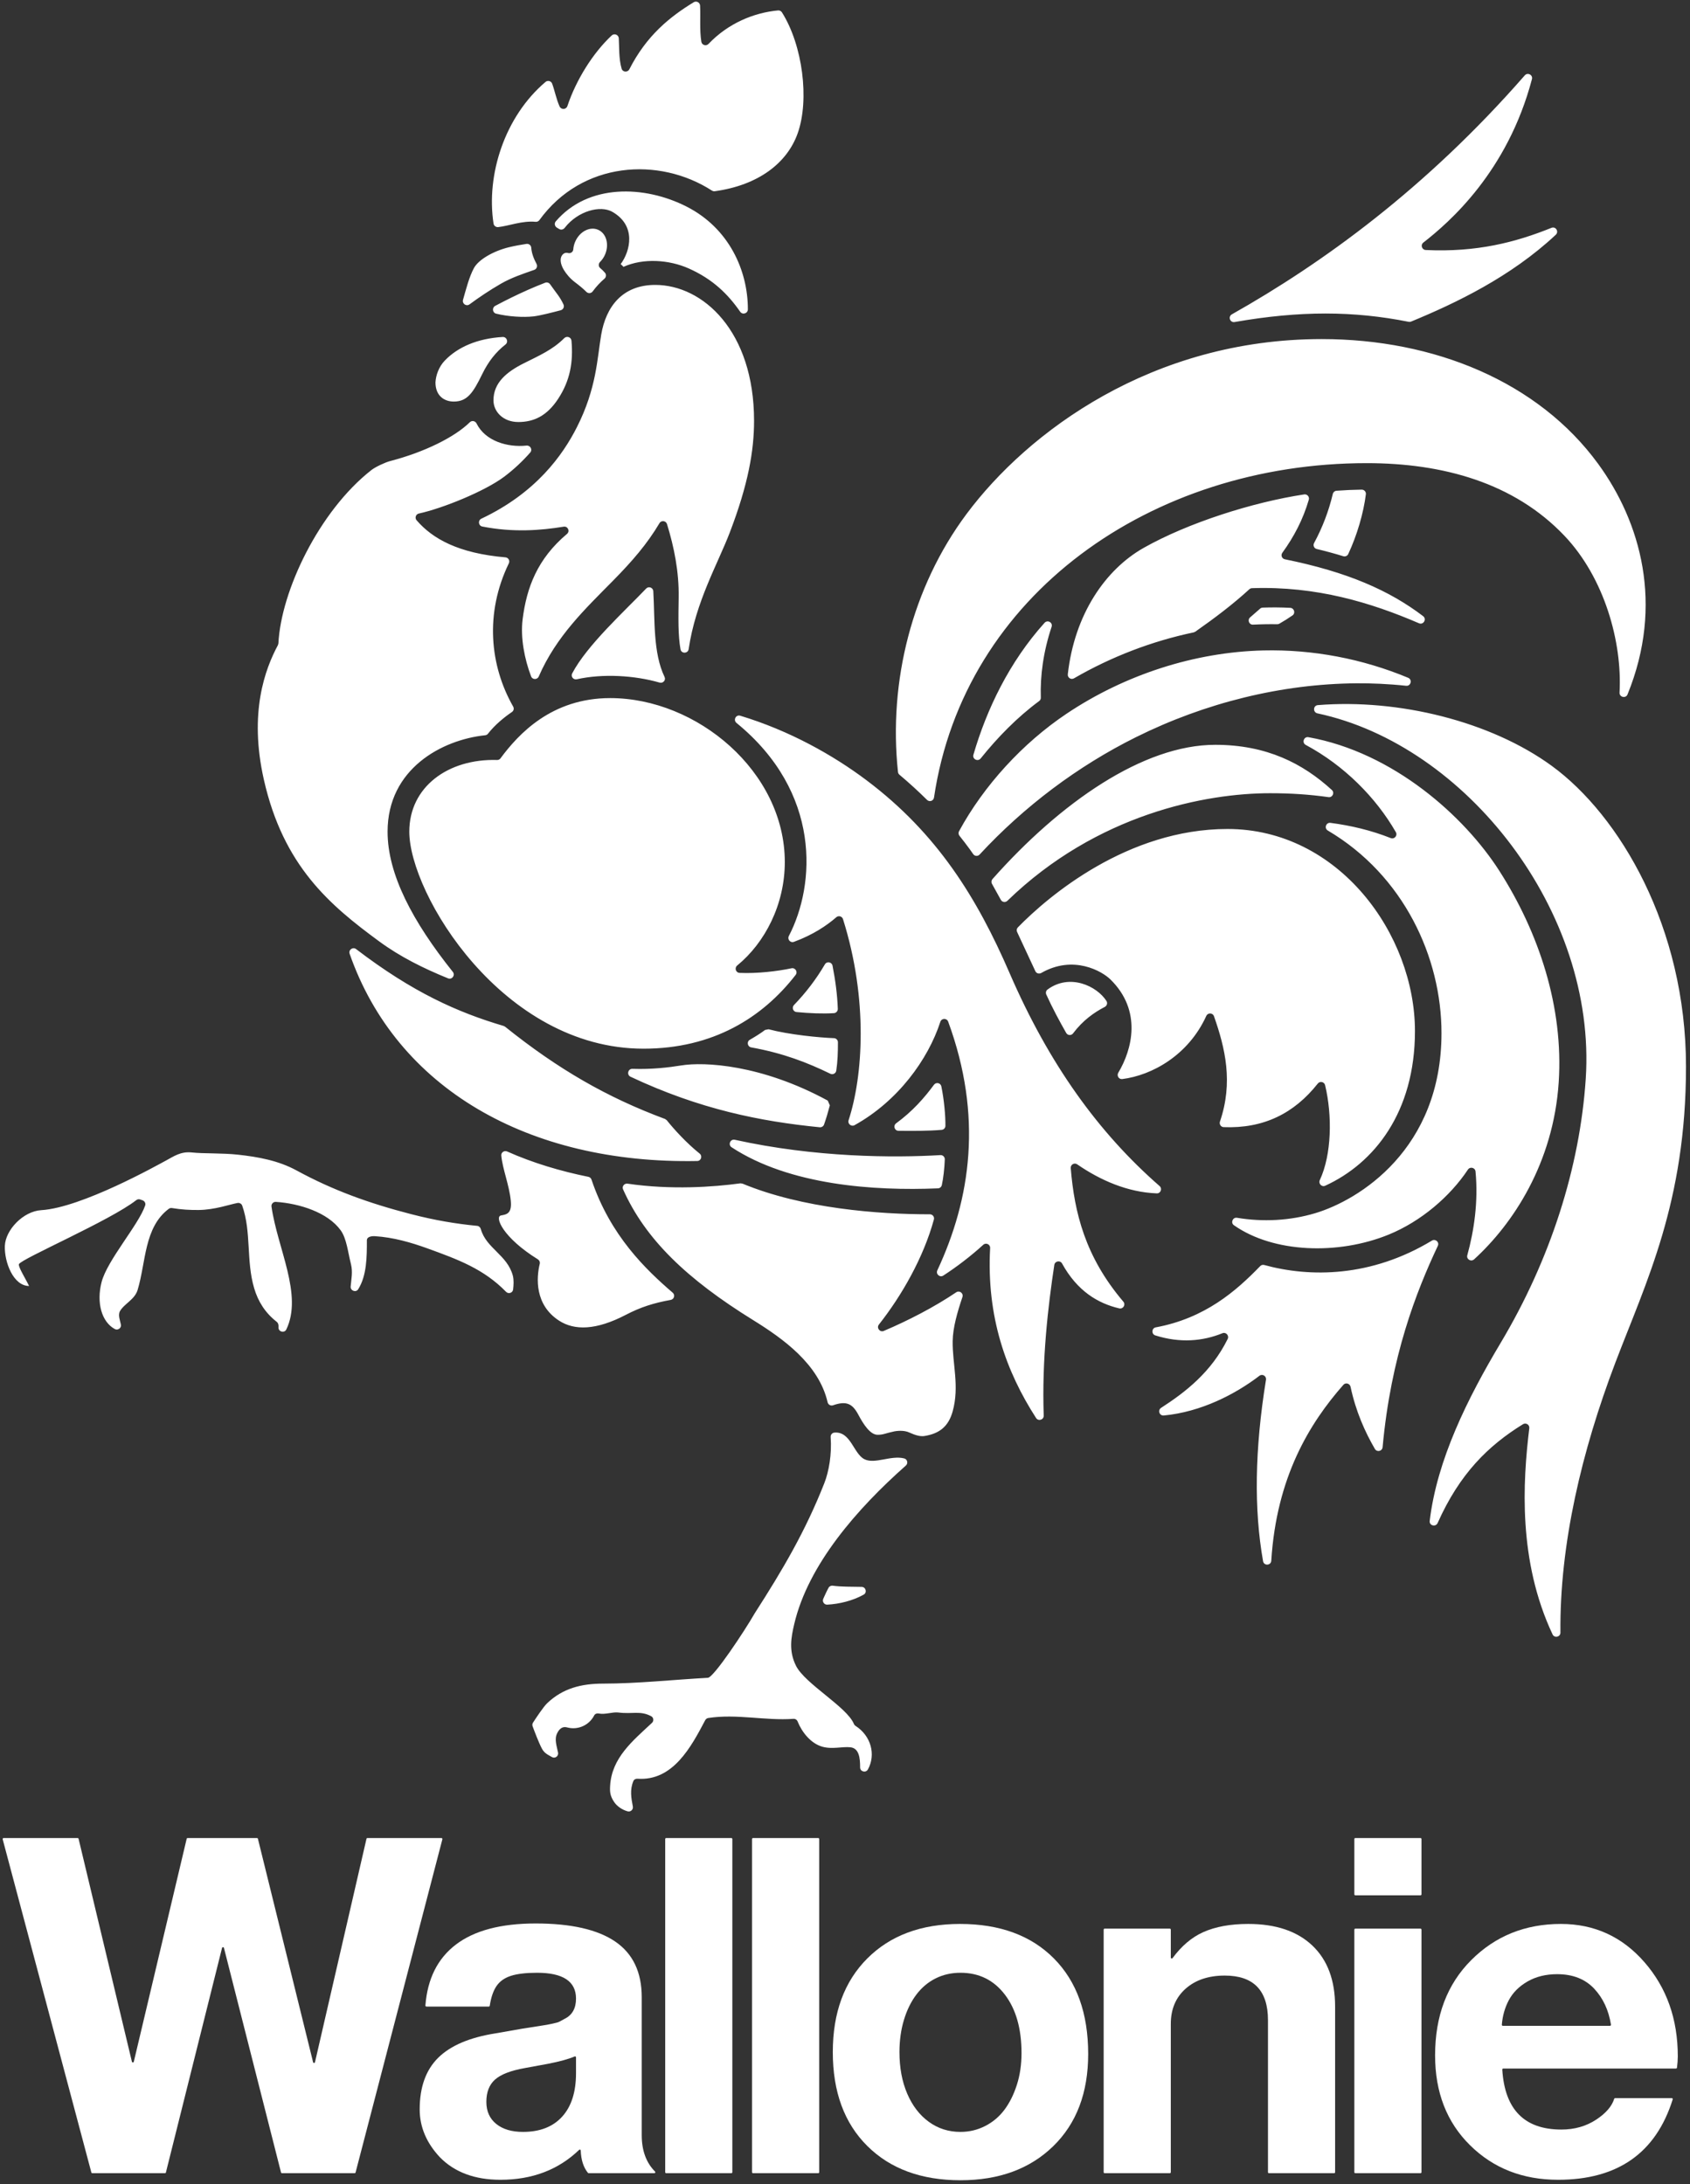 <?xml version="1.0" encoding="UTF-8"?>
<svg width="342px" height="442px" viewBox="0 0 342 442" version="1.1" xmlns="http://www.w3.org/2000/svg" xmlns:xlink="http://www.w3.org/1999/xlink">
    <rect x="0" y="0" width="342" height="442" fill="#333333" stroke="none"/>
    <title>wallonie</title>
    <g id="Page-1" stroke="none" stroke-width="1" fill="none" fill-rule="evenodd">
        <g id="wallonie" fill="#FFFFFF" transform="translate(0.537, 0.329)">
            <path d="M112.195,45.764 L112.595,46.003 C112.977,46.248 113.464,46.14 113.742,45.78 C116.404,42.343 120.964,41.166 123.372,42.538 C128.26,45.322 127.044,50.451 125.065,53.129 C125.206,53.238 125.442,53.448 125.633,53.674 C129.651,51.867 134.865,52.23 138.84,53.999 C143.732,56.178 146.777,59.208 149.246,62.756 C149.732,63.455 150.807,63.113 150.807,62.262 C150.808,54.447 147.028,45.865 138.392,41.475 C129.849,37.132 118.464,36.833 111.927,44.48 C111.579,44.886 111.727,45.505 112.195,45.764 L112.195,45.764 Z M100.803,57.105 C102.992,55.84 105.337,55.076 107.581,54.287 C108.07,54.114 108.287,53.545 108.043,53.087 C107.484,52.037 107.054,50.952 106.97,49.802 C106.934,49.31 106.488,48.957 106,49.033 C104.921,49.2 103.727,49.401 102.475,49.703 C99.361,50.455 96.302,52.196 95.372,53.923 C94.392,55.744 93.804,58.115 93.164,60.345 C92.941,61.127 93.824,61.749 94.479,61.268 C96.48,59.798 98.575,58.392 100.803,57.105 Z M101.75,112.469 C92.212,111.647 87.002,108.706 83.77,104.967 C83.356,104.489 83.604,103.736 84.223,103.601 C89.075,102.541 97.585,99.082 101.487,96.154 C103.409,94.709 105.173,93.061 106.759,91.259 C107.279,90.668 106.783,89.766 106.001,89.85 C102.158,90.259 97.661,88.93 95.909,85.386 C95.643,84.847 94.961,84.711 94.533,85.132 C91.494,88.119 85.397,91.169 78.448,92.972 C77.44,93.233 75.443,94.157 74.611,94.81 C64.004,103.133 56.332,119.278 55.801,129.893 L55.71,130.221 C53.121,135.049 49.789,143.869 52.862,157.468 C56.812,174.947 66.207,182.857 76.218,190.205 C80.435,193.3 85.135,195.64 90.136,197.671 C90.935,197.996 91.641,197.039 91.103,196.366 C82.97,186.186 77.896,176.621 77.896,167.985 C77.896,155.266 88.911,149.377 97.663,148.472 C97.887,148.449 98.08,148.338 98.217,148.16 C99.599,146.367 101.556,144.787 103.068,143.764 C103.429,143.52 103.524,143.043 103.308,142.665 C98.603,134.416 97.524,123.806 102.434,113.682 C102.695,113.144 102.346,112.52 101.75,112.469 Z M156.899,1.782 C152.128,2.232 146.889,4.305 142.841,8.562 C142.364,9.063 141.507,8.809 141.393,8.127 C141.013,5.848 141.25,2.877 141.137,0.8 C141.101,0.162 140.392,-0.208 139.847,0.124 C135.047,3.053 130.301,6.85 126.822,13.694 C126.482,14.362 125.474,14.296 125.262,13.578 C124.671,11.575 124.788,9.173 124.686,7.423 C124.644,6.7 123.776,6.357 123.246,6.851 C119.453,10.395 116.054,15.832 114.284,21.138 C114.04,21.868 113.025,21.915 112.706,21.215 C112.041,19.753 111.703,17.938 111.193,16.584 C110.991,16.049 110.296,15.881 109.86,16.25 C101.587,23.263 97.823,35.056 99.338,44.916 C99.408,45.369 99.83,45.681 100.286,45.631 C102.447,45.396 105.115,44.308 107.845,44.56 C108.145,44.588 108.436,44.464 108.614,44.22 C117.259,32.294 132.823,31.343 143.535,38.243 C143.707,38.353 143.914,38.401 144.116,38.373 C152.939,37.154 158.751,32.671 160.888,26.651 C163.294,19.875 161.917,8.873 157.707,2.179 C157.534,1.905 157.22,1.751 156.899,1.782 Z M120.938,53.94 C120.537,53.61 120.543,53.032 120.909,52.664 C121.307,52.267 121.648,51.778 121.896,51.209 C122.793,49.155 122.17,46.901 120.505,46.174 C118.839,45.447 116.763,46.522 115.867,48.576 C115.64,49.096 115.514,49.627 115.477,50.143 C115.441,50.655 114.943,51.009 114.445,50.883 C113.982,50.766 113.554,50.845 113.187,51.365 C112.772,51.955 112.809,53.019 113.541,54.252 C114.05,55.11 114.836,56.046 115.791,56.768 C116.615,57.39 117.424,58.036 118.136,58.748 C118.503,59.115 119.105,59.064 119.408,58.644 C120.088,57.704 120.948,56.79 121.801,56.058 C122.147,55.761 122.188,55.231 121.895,54.882 C121.596,54.527 121.262,54.205 120.938,53.94 Z M115.112,68.628 C115.049,67.894 114.155,67.594 113.637,68.116 C111.354,70.411 108.655,71.603 105.512,73.171 C101.979,74.934 99.325,77.132 99.325,80.688 C99.325,82.959 101.251,85.082 104.362,85.082 C107.472,85.082 110.142,83.853 112.41,80.392 C114.864,76.647 115.479,72.939 115.112,68.628 Z M87.587,77.062 C87.587,79.823 89.409,80.94 91.288,80.94 C94.02,80.94 95.197,79.181 97.046,75.388 C98.29,72.835 99.801,70.925 101.75,69.396 C102.418,68.873 102.016,67.819 101.17,67.87 C96.084,68.177 92.095,69.904 89.463,72.657 C88.275,73.898 87.667,75.601 87.587,77.062 Z M99.679,61.571 C98.992,61.937 99.113,62.966 99.868,63.152 C102.346,63.761 105.37,63.931 107.398,63.705 C108.796,63.55 111.403,62.861 112.929,62.464 C113.442,62.33 113.718,61.766 113.492,61.286 C113.198,60.659 112.831,60.005 112.362,59.363 C111.8,58.596 111.268,57.888 110.787,57.203 C110.56,56.88 110.15,56.75 109.783,56.891 C107.46,57.784 105.164,58.814 102.931,59.907 C102.055,60.337 100.846,60.95 99.679,61.571 Z M287.449,124.363 C280.61,119.164 272.149,115.427 259.48,112.86 C258.875,112.738 258.605,112.038 258.969,111.539 C261.317,108.313 263.165,104.781 264.324,100.795 C264.493,100.213 263.992,99.64 263.391,99.731 C253.031,101.299 239.9,105.463 230.899,110.552 C223.177,114.92 216.91,123.979 215.552,136.125 C215.473,136.819 216.202,137.301 216.806,136.952 C224.35,132.581 232.598,129.422 241.035,127.653 L241.341,127.52 C245.267,124.766 248.985,121.96 252.283,118.929 C252.431,118.794 252.623,118.715 252.823,118.708 C265.894,118.258 276.94,121.64 286.612,125.807 C287.525,126.201 288.24,124.965 287.449,124.363 Z M130.224,118.784 C125.942,123.281 118.248,130.241 115.253,135.96 C114.926,136.583 115.495,137.298 116.182,137.144 C121.417,135.974 127.853,136.343 132.945,137.815 C133.636,138.015 134.26,137.323 133.949,136.674 C131.597,131.78 132.01,125.19 131.668,119.32 C131.625,118.586 130.731,118.251 130.224,118.784 Z M106.943,136.565 C107.209,137.256 108.19,137.266 108.485,136.587 C112.036,128.417 117.908,122.888 123.503,117.21 C127.416,113.238 130.423,109.759 132.923,105.546 C133.294,104.921 134.231,105.046 134.444,105.74 C135.894,110.46 136.881,115.381 136.803,120.561 C136.737,124.876 136.671,128.265 137.174,131.075 C137.34,132.005 138.69,131.972 138.827,131.038 C140.233,121.47 144.68,113.865 147.132,107.475 C150.896,97.662 152.06,90.859 152.06,84.835 C152.06,66.664 141.691,57.332 132.062,57.332 C125.347,57.332 122.088,61.826 121.134,67.369 C120.303,72.202 120.212,78.219 116.212,86.119 C113.357,91.758 107.96,99.404 96.874,104.643 C96.141,104.989 96.271,106.076 97.067,106.232 C103.337,107.459 108.825,107.024 113.538,106.262 C114.379,106.126 114.851,107.179 114.2,107.728 C108.213,112.773 106.027,118.579 105.221,125.032 C104.76,128.734 105.617,133.114 106.943,136.565 Z M290.394,307.897 C290.003,308.774 288.674,308.435 288.787,307.482 C290.261,295.1 296.443,282.675 303.162,271.419 C313.207,254.591 319.179,235.924 320.365,217.99 C322.603,184.137 296.091,150.424 266.07,144.042 C265.117,143.84 265.182,142.453 266.154,142.375 C282.476,141.057 301.141,145.655 313.504,154.68 C327.199,164.677 340.652,187.292 340.652,215.535 C340.652,242.989 332.58,259.078 326.347,275.475 C319.566,293.313 315.067,312.186 315.243,330.076 C315.252,330.969 314.031,331.253 313.651,330.445 C306.647,315.544 307.618,299.618 308.94,288.713 C309.026,288.01 308.257,287.537 307.655,287.91 C300.684,292.22 294.869,297.859 290.394,307.897 Z M314.891,218.725 C315.901,203.467 310.864,188.386 302.862,175.886 C295.813,164.88 281.437,151.941 264.242,148.863 C263.317,148.698 262.871,149.983 263.699,150.426 C271.473,154.591 277.904,161.068 281.938,168.085 C282.335,168.775 281.637,169.575 280.896,169.282 C276.901,167.7 272.882,166.755 268.713,166.204 C267.805,166.084 267.379,167.29 268.168,167.755 C283.541,176.827 291.172,193.432 291.172,208.746 C291.172,232.282 274.458,242.556 265.615,245.199 C260.524,246.719 255.055,247.005 249.787,246.128 C248.927,245.985 248.45,247.132 249.164,247.633 C257.169,253.256 270.263,253.695 280.461,249.542 C287.058,246.856 292.942,241.775 296.515,236.384 C296.954,235.721 297.981,235.964 298.058,236.755 C298.652,242.873 297.742,248.829 296.395,253.707 C296.171,254.519 297.158,255.103 297.781,254.534 C305.617,247.381 313.809,235.085 314.891,218.725 Z M289.23,250.751 C276.885,258.21 264.522,258.213 255.297,255.683 C255.004,255.603 254.7,255.685 254.489,255.903 C249.586,260.976 243.295,266.463 233.354,268.304 C232.502,268.461 232.433,269.671 233.259,269.932 C238.289,271.524 242.874,271.109 246.849,269.488 C247.554,269.202 248.242,269.97 247.905,270.652 C244.601,277.352 239.381,281.399 234.434,284.592 C233.687,285.074 234.091,286.225 234.976,286.141 C242.537,285.425 249.476,281.82 254.324,278.108 C254.931,277.643 255.779,278.159 255.656,278.913 C253.37,293.02 253.21,305.152 255.064,315.624 C255.239,316.608 256.667,316.526 256.729,315.529 C257.787,298.637 264.441,287.744 271.322,279.931 C271.781,279.41 272.626,279.658 272.771,280.337 C273.84,285.353 275.702,289.474 277.69,292.901 C278.105,293.618 279.182,293.38 279.258,292.555 C280.935,274.166 286.071,261.066 290.43,251.812 C290.786,251.056 289.946,250.319 289.23,250.751 Z M226.789,263.1 C219.054,254.009 216.887,245.067 216.145,236.081 C216.087,235.375 216.866,234.909 217.449,235.31 C222.114,238.528 227.634,240.963 233.554,241.186 C234.345,241.216 234.72,240.226 234.124,239.706 C221.797,228.942 211.761,215.061 203.757,196.575 C197.214,181.462 189.166,168.355 174.774,157.547 C168.077,152.518 159.229,147.525 149.258,144.518 C148.381,144.253 147.796,145.399 148.505,145.978 C165.719,160.037 164.508,178.706 159.101,189.098 C158.747,189.779 159.403,190.549 160.123,190.285 C163.988,188.871 166.808,186.957 168.702,185.305 C169.158,184.907 169.876,185.108 170.058,185.686 C175.199,202.006 174.087,217.505 171.188,226.395 C170.953,227.115 171.742,227.751 172.404,227.383 C181.168,222.517 187.273,214.101 189.755,206.471 C190.005,205.701 191.067,205.682 191.346,206.442 C198.363,225.559 195.925,242.24 189.149,256.764 C188.793,257.525 189.653,258.279 190.359,257.823 C193.009,256.108 195.92,253.896 198.438,251.594 C198.988,251.092 199.874,251.506 199.833,252.25 C199.079,266.126 203.039,277.21 209.131,286.65 C209.591,287.363 210.706,287.013 210.677,286.165 C210.282,274.902 211.56,263.949 212.821,255.669 C212.941,254.88 214.004,254.679 214.388,255.378 C217.45,260.945 221.622,263.441 225.952,264.463 C226.745,264.65 227.317,263.721 226.789,263.1 Z M192.252,285.304 C193.662,280.244 192.182,275.671 192.252,271.084 C192.294,268.341 193.204,265.206 194.228,262.167 C194.483,261.409 193.636,260.762 192.971,261.208 C188.537,264.195 183.283,266.919 178.311,269.025 C177.519,269.36 176.792,268.41 177.325,267.735 C181.954,261.862 186.338,254.197 188.452,246.477 C188.598,245.943 188.192,245.419 187.638,245.421 C177.282,245.437 161.86,244.257 149.71,239.211 L149.298,239.156 C143.851,239.897 135.286,240.516 126.455,239.221 C125.803,239.125 125.282,239.775 125.551,240.377 C130.062,250.479 138.455,258.526 151.862,266.828 C157.983,270.618 165.163,275.764 166.94,283.451 C167.054,283.945 167.56,284.243 168.038,284.076 C170.776,283.118 171.982,283.762 173.168,285.996 C174.23,287.996 175.575,290.028 177.044,290.045 C178.246,290.058 178.649,289.723 180.468,289.349 C181.585,289.152 182.671,289.223 183.43,289.566 C184.808,290.188 185.75,290.419 186.55,290.291 C189.635,289.797 191.413,288.316 192.252,285.304 Z M135.603,261.296 C130.191,256.632 122.971,249.757 119.159,238.392 C119.066,238.112 118.832,237.901 118.543,237.842 C112.931,236.701 107.332,235.049 102.092,232.71 C101.512,232.452 100.852,232.89 100.908,233.522 C101.155,236.263 102.523,239.513 102.831,242.692 C103.082,245.286 101.992,245.449 100.856,245.655 C99.489,245.903 101.222,250.147 108.307,254.535 C108.614,254.725 108.779,255.086 108.693,255.435 C107.988,258.309 107.665,263.755 112.598,266.947 C115.726,268.972 120.097,268.904 126.117,265.765 C129.126,264.196 131.763,263.371 135.193,262.749 C135.887,262.624 136.137,261.757 135.603,261.296 Z M141.05,233.136 C138.326,230.942 135.881,228.243 134.39,226.377 L134.04,226.127 C122.318,221.774 112.373,216.046 101.672,207.453 L101.394,207.308 C92.081,204.557 82.985,200.512 71.523,191.747 C70.86,191.239 69.943,191.912 70.219,192.701 C79.714,219.88 106.341,235.29 140.557,234.637 C141.343,234.622 141.662,233.629 141.05,233.136 Z M181.282,228.523 C184.005,228.561 187.392,228.564 190.031,228.334 C190.461,228.296 190.784,227.936 190.786,227.504 C190.799,225.438 190.525,222.306 189.961,219.534 C189.817,218.824 188.897,218.626 188.467,219.209 C186.515,221.857 184.149,224.565 180.819,227.001 C180.164,227.48 180.471,228.511 181.282,228.523 Z M127.061,217.582 C141.044,224.175 153.442,226.638 165.344,227.807 C165.733,227.845 166.101,227.613 166.229,227.244 C166.67,225.976 167.057,224.683 167.394,223.375 C167.238,223.02 167.127,222.767 166.971,222.411 C153.496,215.077 141.934,214.543 137.332,215.295 C134.9,215.692 131.35,216.125 127.448,215.982 C126.54,215.949 126.24,217.195 127.061,217.582 Z M151.486,211.645 C157.997,212.816 162.892,214.738 167.498,216.979 C168.015,217.231 168.618,216.904 168.7,216.334 C168.97,214.476 169.036,212.672 169.033,210.614 C169.032,210.164 168.68,209.79 168.23,209.774 C165.207,209.661 159.2,209.08 154.988,207.974 C154.736,208.025 154.538,208.065 154.285,208.116 C153.399,208.79 152.289,209.481 151.206,210.098 C150.528,210.484 150.718,211.508 151.486,211.645 Z M189.774,233.442 C180.294,234.007 164.445,233.936 148.165,230.339 C147.254,230.137 146.738,231.351 147.519,231.862 C159.255,239.547 176.316,240.715 189.275,240.171 C189.659,240.154 189.974,239.885 190.058,239.509 C190.364,238.131 190.596,236.069 190.657,234.317 C190.674,233.818 190.272,233.413 189.774,233.442 Z M160.655,204.492 C163.262,204.745 165.994,204.854 168.229,204.713 C168.679,204.684 169.023,204.287 169.007,203.836 C168.897,200.859 168.517,198.086 167.94,195.11 C167.793,194.352 166.786,194.168 166.396,194.834 C164.657,197.807 162.546,200.579 160.147,203.058 C159.652,203.569 159.947,204.423 160.655,204.492 Z M129.692,211.906 C143.757,211.906 153.779,205.616 160.472,196.977 C160.955,196.353 160.395,195.47 159.624,195.635 C156.826,196.234 152.672,196.724 149.137,196.565 C148.357,196.53 148.048,195.562 148.652,195.068 C154.302,190.44 158.281,182.684 158.281,174.133 C158.281,155.839 140.506,140.952 122.952,140.952 C111.084,140.952 104.378,148.235 100.74,153.152 C100.578,153.371 100.325,153.486 100.053,153.478 C90.133,153.191 82.291,158.934 82.291,167.985 C82.291,180.502 101.103,211.906 129.692,211.906 Z M276.045,93.402 C291.406,93.402 305.829,97.349 316.041,108.088 C324.141,116.605 327.769,129.601 327.206,139.829 C327.153,140.778 328.464,141.087 328.823,140.206 C336.24,121.994 331.456,105.309 322.885,93.559 C310.751,76.926 289.721,68.294 266.934,68.294 C232.642,68.294 207.46,87.033 195.036,103.722 C184.043,118.489 179.226,137.592 181.184,155.906 C181.207,156.122 181.314,156.32 181.48,156.46 C183.406,158.08 185.269,159.775 187.06,161.551 C187.552,162.039 188.374,161.764 188.475,161.078 C194.56,120.079 232.418,93.402 276.045,93.402 Z M249.301,64.845 C262.544,62.534 273.381,62.579 284.54,64.801 C284.7,64.832 284.865,64.818 285.016,64.756 C294.037,61.034 305.185,55.718 314.302,47.182 C314.984,46.542 314.294,45.432 313.427,45.782 C306.177,48.705 298.31,50.758 287.99,50.269 C287.206,50.232 286.878,49.25 287.496,48.768 C292.763,44.666 304.533,34.437 309.477,15.688 C309.702,14.831 308.606,14.261 308.023,14.929 C288.033,37.813 267.119,52.924 248.751,63.288 C247.931,63.751 248.374,65.007 249.301,64.845 Z M210.847,125.718 C203.735,133.617 199.132,143.197 196.449,152.42 C196.192,153.303 197.347,153.881 197.923,153.163 C201.387,148.849 205.315,144.835 209.762,141.545 C209.979,141.385 210.101,141.134 210.091,140.864 C209.94,136.453 210.602,131.529 212.272,126.532 C212.562,125.664 211.461,125.038 210.847,125.718 Z M272.302,111.805 C274.077,108.006 275.392,103.537 275.871,99.701 C275.934,99.198 275.525,98.757 275.018,98.764 C273.331,98.787 271.634,98.861 269.928,98.989 C269.564,99.017 269.262,99.28 269.178,99.636 C268.361,103.089 267.082,106.449 265.39,109.571 C265.126,110.059 265.387,110.652 265.926,110.779 C267.73,111.208 269.521,111.693 271.297,112.24 C271.695,112.362 272.125,112.183 272.302,111.805 Z M260.565,122.687 C258.711,122.589 256.854,122.574 254.997,122.642 C254.798,122.649 254.614,122.72 254.466,122.853 C253.897,123.361 253.181,123.987 252.45,124.612 C251.842,125.131 252.233,126.129 253.032,126.089 C254.715,126.004 256.515,125.974 257.924,126.006 C258.079,126.009 258.225,125.972 258.36,125.895 C259.271,125.378 260.156,124.819 261.015,124.224 C261.676,123.766 261.368,122.73 260.565,122.687 Z M273.995,137.958 C277.029,137.94 280.416,138.073 284.017,138.461 C284.975,138.564 285.317,137.214 284.427,136.843 C275.182,132.998 265.157,131.073 255.108,131.309 C241.27,131.639 227.133,136.186 215.302,144.113 C206.387,150.086 198.548,158.678 193.542,167.893 C193.381,168.191 193.416,168.554 193.628,168.818 C194.348,169.719 195.055,170.638 195.746,171.588 L196.408,172.531 C196.715,172.967 197.34,173.007 197.703,172.615 C206.687,162.907 217.526,154.735 229.334,148.866 C243.453,141.847 258.897,138.075 273.995,137.958 Z M268.304,160.998 C269.115,161.114 269.597,160.108 268.992,159.555 C263.131,154.198 255.812,150.407 245.382,150.407 C230.807,150.407 214.053,162.082 200.315,177.571 C200.078,177.838 200.031,178.223 200.202,178.535 C200.783,179.592 201.405,180.691 202.003,181.786 C202.269,182.275 202.922,182.367 203.321,181.98 C221.488,164.357 243.546,160.203 256.494,160.203 C260.563,160.203 264.433,160.445 268.304,160.998 Z M266.55,238.494 C266.217,239.206 266.928,239.967 267.644,239.64 C277.554,235.101 285.802,224.784 285.802,208.349 C285.802,188.822 270.416,167.442 247.874,167.442 C227.613,167.442 211.606,181.044 205.446,187.356 C205.201,187.607 205.143,187.973 205.294,188.29 C206.465,190.751 207.822,193.781 208.99,196.232 C209.203,196.68 209.752,196.825 210.183,196.579 C216.71,192.848 222.5,196.248 224.168,197.883 C230.648,204.232 228.556,212.11 225.771,216.765 C225.409,217.37 225.875,218.142 226.575,218.053 C232.556,217.3 239.935,213.274 243.575,205.278 C243.89,204.586 244.879,204.617 245.131,205.334 C247.408,211.824 249.052,218.7 246.343,226.651 C246.161,227.184 246.525,227.759 247.087,227.781 C255.144,228.099 261.352,225.026 266.147,218.956 C266.579,218.409 267.456,218.609 267.618,219.286 C269.102,225.457 268.947,233.375 266.55,238.494 Z M223.374,202.25 C221.417,199.205 215.941,196.618 211.448,199.934 C211.137,200.162 211.038,200.589 211.197,200.941 C212.39,203.594 213.941,206.468 215.226,208.72 C215.522,209.239 216.254,209.286 216.614,208.809 C218.634,206.128 220.902,204.561 223.033,203.451 C223.473,203.221 223.642,202.668 223.374,202.25 Z M103.251,257.86 C102.119,253.615 97.871,252.35 96.758,248.398 C96.66,248.055 96.382,247.795 96.028,247.762 C91.64,247.338 87.448,246.627 82.638,245.386 C74.158,243.197 66.842,240.562 59.459,236.539 C55.802,234.547 51.739,233.812 47.654,233.36 C44.406,233.002 40.62,233.166 38.321,232.912 C36.021,232.658 34.647,233.693 33.016,234.563 C31.385,235.433 15.975,244.096 7.809,244.586 C4.168,244.804 0.567,248.581 0.444,251.814 C0.322,255.048 2.141,259.929 5.346,259.929 C4.585,258.35 3.071,255.97 3.299,255.502 C3.888,254.377 21.819,246.656 27.036,242.558 C27.266,242.378 27.566,242.327 27.842,242.425 C27.997,242.481 28.152,242.535 28.304,242.588 C28.739,242.739 28.987,243.201 28.84,243.636 C27.532,247.525 21.155,254.725 20.016,259.156 C18.948,263.312 20.026,267.186 22.686,268.641 C23.308,268.981 24.068,268.442 23.926,267.749 C23.719,266.736 23.374,265.976 23.669,265.155 C24.494,263.542 26.701,262.761 27.316,260.722 C29.017,255.078 28.61,248.066 33.626,244.308 C33.808,244.172 34.05,244.122 34.275,244.159 C36.177,244.476 37.914,244.572 39.698,244.551 C42.929,244.515 45.921,243.426 47.52,243.133 C47.93,243.059 48.343,243.282 48.481,243.674 C50.363,249.01 49.248,254.787 50.892,260.364 C51.707,263.133 53.171,265.388 55.429,267.157 C55.778,267.431 55.859,267.818 55.821,268.271 C55.745,269.186 57.008,269.554 57.406,268.727 C60.786,261.699 55.609,252.318 54.404,243.856 C54.33,243.34 54.759,242.875 55.279,242.909 C60.047,243.224 65.776,245.026 68.403,248.658 C69.606,250.322 69.86,253.032 70.482,255.502 C70.882,257.09 70.554,258.536 70.423,260.032 C70.347,260.895 71.496,261.322 71.955,260.588 C73.707,257.791 73.707,253.977 73.707,250.699 C73.707,249.854 74.897,249.825 75.357,249.854 C79.032,250.082 82.624,251.114 85.966,252.324 C92.197,254.579 97.389,256.507 101.872,261.111 C102.365,261.617 103.226,261.329 103.303,260.627 C103.401,259.728 103.467,258.757 103.251,257.86 Z M173.833,320.824 C171.88,320.787 169.672,320.82 168.001,320.59 C167.656,320.542 167.311,320.688 167.143,320.992 C166.762,321.681 166.404,322.476 166.065,323.234 C165.808,323.808 166.245,324.455 166.873,324.422 C169.317,324.292 172.018,323.637 174.237,322.399 C174.981,321.984 174.685,320.839 173.833,320.824 Z M160.554,336.809 C162.393,340.463 170.864,345.127 172.264,348.564 C172.328,348.724 172.434,348.855 172.58,348.948 C175.735,350.956 176.748,354.768 175.106,357.765 C174.685,358.533 173.513,358.232 173.52,357.356 C173.535,355.382 173.275,353.471 171.558,353.288 C169.903,353.111 167.854,353.743 165.852,353.167 C163.565,352.51 161.76,350.274 160.875,348.068 C160.736,347.722 160.405,347.506 160.033,347.532 C154.275,347.943 148.547,346.474 142.796,347.363 C142.531,347.403 142.301,347.569 142.175,347.807 C139.327,353.21 135.648,360.156 128.473,359.654 C128.121,359.63 127.768,359.804 127.633,360.131 C126.894,361.912 127.2,363.536 127.531,365.282 C127.648,365.9 127.068,366.423 126.464,366.25 C125.323,365.925 124.315,365.22 123.734,364.346 C122.912,363.109 122.861,362.298 122.931,361.091 C123.258,355.436 127.464,352.018 131.404,348.346 C131.818,347.96 131.741,347.262 131.24,346.999 C128.985,345.817 127.51,346.621 124.556,346.247 C123.471,346.11 121.873,346.714 120.662,346.457 C120.285,346.377 119.884,346.499 119.708,346.841 C118.679,348.837 116.42,349.855 114.235,349.27 C113.033,348.948 112.475,349.93 112.214,350.45 C111.61,351.653 112.117,353.006 112.394,354.363 C112.542,355.084 111.768,355.641 111.139,355.258 C110.38,354.797 109.65,354.557 109.112,353.531 C108.456,352.28 107.582,349.952 107.245,349.033 C107.154,348.785 107.185,348.518 107.329,348.296 C107.904,347.407 109.438,345.081 110.211,344.349 C113.342,341.388 117.017,340.403 121.547,340.403 C128.424,340.403 135.795,339.604 142.704,339.227 C143.855,339.227 150.137,329.77 152.204,326.155 C157.892,317.302 162.437,309.577 166.274,299.85 C167.212,297.473 167.818,293.941 167.56,290.517 C167.527,290.063 167.846,289.646 168.299,289.605 C171.641,289.299 172.164,293.882 174.406,294.995 C176.507,296.034 179.783,294.141 182.447,294.83 C183.094,294.998 183.279,295.829 182.78,296.271 C172.938,304.977 162.994,316.341 160.184,328.379 C159.572,330.999 159.029,333.781 160.554,336.809 L160.554,336.809 Z" id="Fill-1"></path>
            <path d="M71.227,439.487 L56.524,439.487 C56.434,439.487 56.354,439.426 56.332,439.338 L44.784,393.891 C44.733,393.691 44.45,393.691 44.399,393.891 L33.038,439.337 C33.016,439.425 32.937,439.487 32.846,439.487 L18.143,439.487 C18.053,439.487 17.974,439.427 17.951,439.34 L0.007,371.907 C-0.027,371.781 0.068,371.657 0.198,371.657 L15.174,371.657 C15.265,371.657 15.345,371.72 15.366,371.81 L26.156,416.922 C26.205,417.125 26.494,417.125 26.542,416.922 L37.239,371.81 C37.261,371.72 37.34,371.657 37.432,371.657 L51.465,371.657 C51.556,371.657 51.635,371.72 51.658,371.808 L62.821,417.02 C62.871,417.223 63.16,417.22 63.207,417.017 L73.625,371.811 C73.645,371.721 73.726,371.657 73.818,371.657 L88.794,371.657 C88.924,371.657 89.018,371.78 88.985,371.906 L71.419,439.339 C71.396,439.426 71.317,439.487 71.227,439.487" id="Fill-2"></path>
            <path d="M131.887,439.487 L118.598,439.487 C118.536,439.487 118.476,439.46 118.436,439.412 C117.534,438.301 117.051,436.796 116.986,434.9 C116.981,434.728 116.785,434.645 116.662,434.763 C112.467,438.8 107.157,440.818 100.734,440.818 C95.541,440.818 91.456,439.297 88.479,436.257 C85.755,433.345 84.394,430.115 84.394,426.568 C84.394,422.071 85.644,418.588 88.146,416.117 C90.648,413.648 94.526,412.001 99.784,411.177 L105.199,410.228 C107.162,409.911 108.477,409.705 109.142,409.61 C109.807,409.515 110.503,409.389 111.231,409.23 C111.959,409.072 112.419,408.945 112.609,408.85 C112.799,408.755 113.179,408.55 113.749,408.232 C115.269,407.472 116.029,406.111 116.029,404.147 C116.029,400.665 113.4,398.923 108.144,398.923 C105.926,398.923 104.169,399.129 102.872,399.54 C101.573,399.953 100.592,400.648 99.927,401.63 C99.283,402.581 98.831,403.901 98.574,405.592 C98.56,405.687 98.478,405.762 98.382,405.762 L85.752,405.762 C85.635,405.762 85.541,405.659 85.55,405.542 C85.969,400.141 88.022,396.034 91.709,393.222 C95.445,390.372 100.829,388.947 107.859,388.947 C115.015,388.947 120.383,390.167 123.962,392.605 C127.539,395.044 129.329,398.796 129.329,403.862 L129.329,431.792 C129.329,434.891 130.225,437.345 132.019,439.153 C132.144,439.279 132.064,439.487 131.887,439.487 Z M116.029,419.252 L116.029,416.041 C116.029,415.898 115.89,415.802 115.759,415.86 C114.549,416.384 112.739,416.883 110.329,417.353 L105.674,418.208 C102.824,418.715 100.813,419.49 99.642,420.535 C98.469,421.58 97.884,423.085 97.884,425.047 C97.884,426.947 98.549,428.436 99.879,429.512 C101.209,430.59 103.014,431.128 105.294,431.128 C108.714,431.128 111.358,430.099 113.227,428.04 C115.094,425.983 116.029,423.052 116.029,419.252 L116.029,419.252 Z" id="Fill-3"></path>
            <path d="M147.664,371.856 L147.664,439.289 C147.664,439.398 147.575,439.487 147.465,439.487 L134.277,439.487 C134.167,439.487 134.079,439.398 134.079,439.289 L134.079,371.856 C134.079,371.746 134.167,371.657 134.277,371.657 L147.465,371.657 C147.575,371.657 147.664,371.746 147.664,371.856" id="Fill-4"></path>
            <path d="M165.239,371.856 L165.239,439.289 C165.239,439.398 165.15,439.487 165.04,439.487 L151.852,439.487 C151.743,439.487 151.654,439.398 151.654,439.289 L151.654,371.856 C151.654,371.746 151.743,371.657 151.852,371.657 L165.04,371.657 C165.15,371.657 165.239,371.746 165.239,371.856" id="Fill-5"></path>
            <path d="M193.739,389.042 C201.782,389.042 208.115,391.37 212.739,396.025 C217.361,400.68 219.674,407.125 219.674,415.357 C219.674,423.211 217.314,429.434 212.597,434.025 C207.878,438.618 201.624,440.912 193.834,440.912 C185.916,440.912 179.632,438.601 174.977,433.978 C170.322,429.355 167.994,423.021 167.994,414.978 C167.994,406.997 170.322,400.68 174.977,396.025 C179.632,391.37 185.885,389.042 193.739,389.042 Z M193.834,398.923 C191.997,398.923 190.319,399.302 188.799,400.063 C187.279,400.822 185.98,401.915 184.904,403.34 C183.827,404.765 182.988,406.475 182.387,408.47 C181.784,410.465 181.484,412.635 181.484,414.978 C181.484,418.145 182.007,420.947 183.052,423.385 C184.097,425.824 185.553,427.724 187.422,429.085 C189.289,430.447 191.427,431.128 193.834,431.128 C195.606,431.128 197.269,430.732 198.822,429.94 C200.373,429.148 201.672,428.056 202.717,426.662 C203.762,425.27 204.601,423.591 205.234,421.628 C205.867,419.665 206.184,417.511 206.184,415.168 C206.184,410.228 205.059,406.285 202.812,403.34 C200.563,400.395 197.57,398.923 193.834,398.923 L193.834,398.923 Z" id="Fill-6"></path>
            <path d="M223.007,389.992 L236.195,389.992 C236.305,389.992 236.394,390.081 236.394,390.191 L236.394,395.846 C236.394,396.038 236.635,396.111 236.75,395.956 C238.565,393.496 240.631,391.745 242.949,390.705 C245.418,389.598 248.458,389.042 252.068,389.042 C257.641,389.042 261.963,390.5 265.036,393.412 C268.107,396.326 269.644,400.442 269.644,405.762 L269.644,439.289 C269.644,439.398 269.555,439.487 269.445,439.487 L256.257,439.487 C256.147,439.487 256.059,439.398 256.059,439.289 L256.059,408.517 C256.059,402.501 253.145,399.492 247.318,399.492 C244.025,399.492 241.381,400.38 239.386,402.152 C237.391,403.926 236.394,406.301 236.394,409.277 L236.394,439.289 C236.394,439.398 236.305,439.487 236.195,439.487 L223.007,439.487 C222.898,439.487 222.809,439.398 222.809,439.289 L222.809,390.191 C222.809,390.081 222.898,389.992 223.007,389.992" id="Fill-7"></path>
            <path d="M287.123,371.856 L287.123,383.049 C287.123,383.158 287.034,383.247 286.925,383.247 L273.737,383.247 C273.627,383.247 273.538,383.158 273.538,383.049 L273.538,371.856 C273.538,371.746 273.627,371.657 273.737,371.657 L286.925,371.657 C287.034,371.657 287.123,371.746 287.123,371.856 Z M287.123,390.191 L287.123,439.289 C287.123,439.398 287.034,439.487 286.925,439.487 L273.737,439.487 C273.627,439.487 273.538,439.398 273.538,439.289 L273.538,390.191 C273.538,390.081 273.627,389.992 273.737,389.992 L286.925,389.992 C287.034,389.992 287.123,390.081 287.123,390.191 L287.123,390.191 Z" id="Fill-8"></path>
            <path d="M338.627,418.302 L303.676,418.302 C303.561,418.302 303.468,418.404 303.475,418.519 C303.976,426.609 307.962,430.652 315.433,430.652 C318.093,430.652 320.436,429.987 322.463,428.657 C324.432,427.365 325.653,425.954 326.128,424.422 C326.153,424.341 326.225,424.287 326.309,424.287 L337.769,424.287 C337.904,424.287 338.001,424.423 337.961,424.552 C334.561,435.396 326.831,440.818 314.768,440.818 C307.61,440.818 301.673,438.49 296.956,433.835 C292.237,429.18 289.878,423.116 289.878,415.642 C289.878,407.662 292.315,401.235 297.193,396.358 C302.069,391.481 308.118,389.042 315.338,389.042 C322.114,389.042 327.751,391.624 332.248,396.785 C336.744,401.947 338.993,408.296 338.993,415.833 C338.993,416.541 338.938,417.306 338.828,418.125 C338.815,418.224 338.728,418.302 338.627,418.302 Z M314.578,399.208 C312.298,399.208 310.303,399.699 308.593,400.68 C306.883,401.663 305.615,402.929 304.793,404.48 C304.001,405.972 303.531,407.624 303.384,409.437 C303.375,409.554 303.47,409.657 303.587,409.657 L325.267,409.657 C325.39,409.657 325.486,409.543 325.467,409.421 C324.999,406.487 323.872,404.065 322.083,402.152 C320.246,400.19 317.744,399.208 314.578,399.208 L314.578,399.208 Z" id="Fill-9"></path>
        </g>
    </g>
</svg>